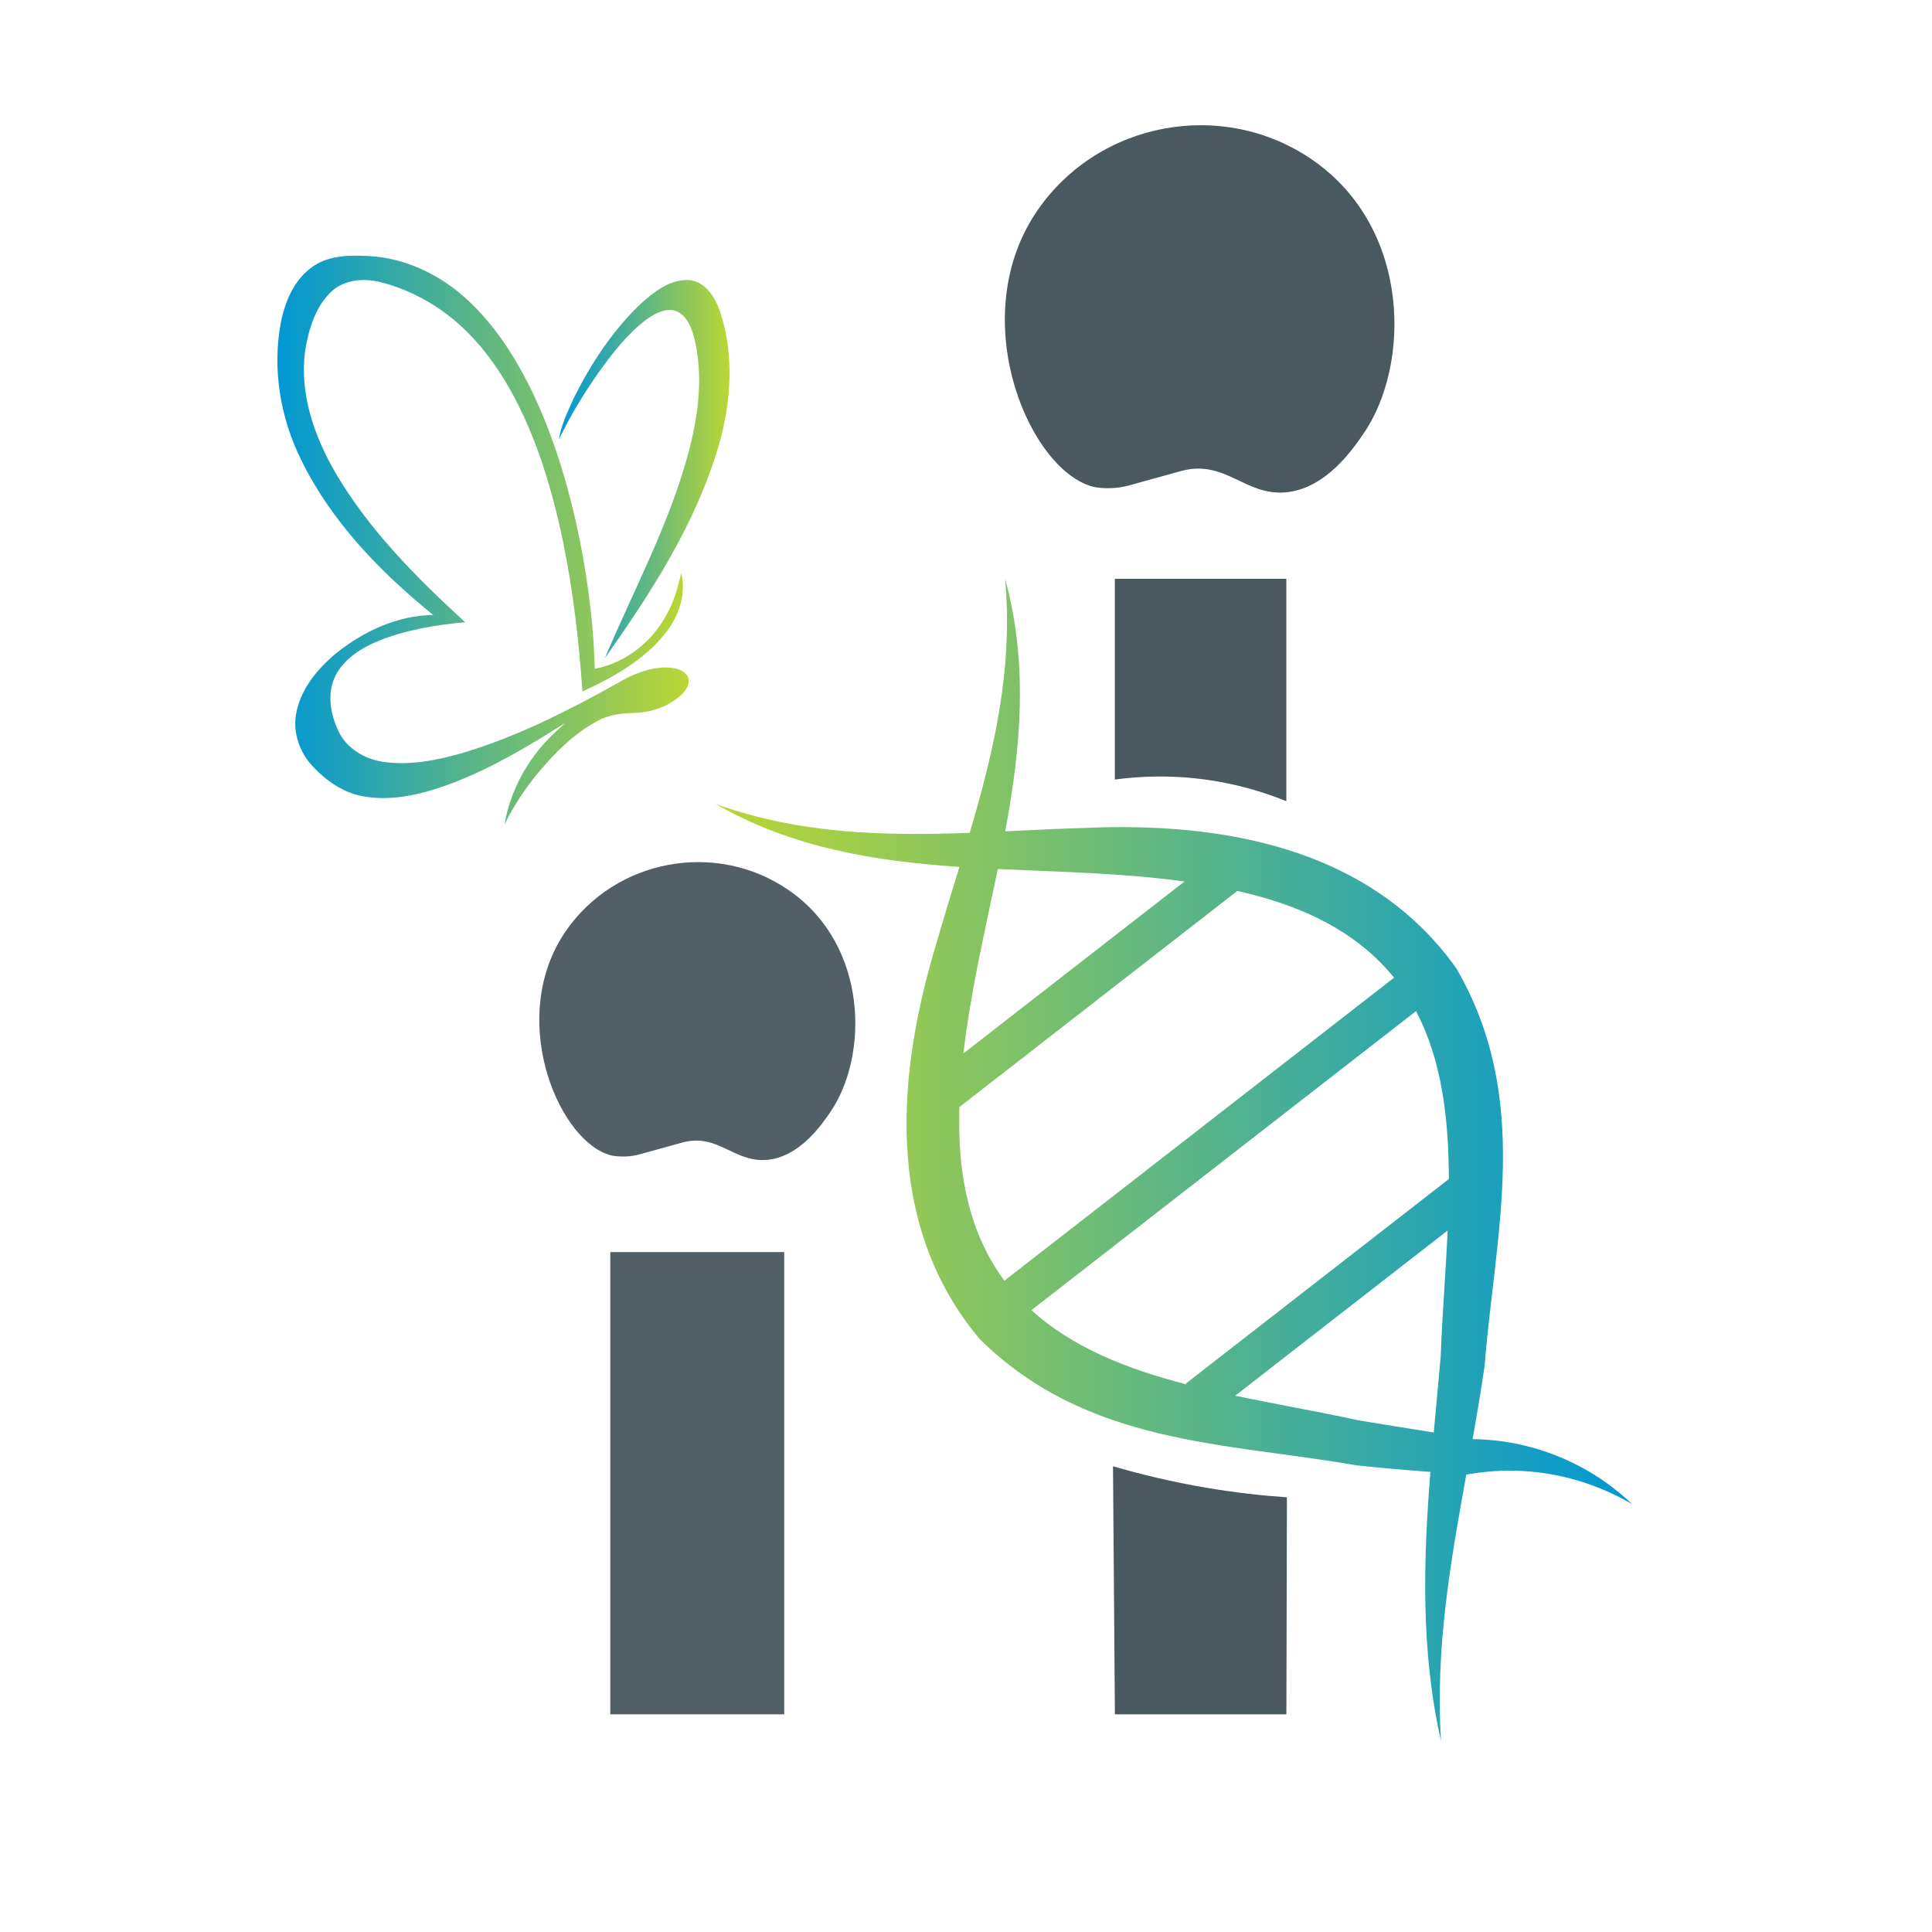 <?xml version="1.0" encoding="utf-8"?>
<svg viewBox="0 0 500 500" xmlns="http://www.w3.org/2000/svg" xmlns:xlink="http://www.w3.org/1999/xlink">
  <defs>
    <linearGradient id="linear-gradient" x1="12815.51" y1="408.91" x2="13052.72" y2="408.91" gradientTransform="translate(14371.69) rotate(-180) scale(1 -1)" gradientUnits="userSpaceOnUse">
      <stop offset="0" stop-color="#0097d4"/>
      <stop offset="1" stop-color="#bbd634"/>
    </linearGradient>
    <linearGradient id="linear-gradient-2" x1="13059.69" y1="248.53" x2="13166.14" y2="248.53" gradientTransform="translate(14371.69) rotate(-180) scale(1 -1)" gradientUnits="userSpaceOnUse">
      <stop offset="0" stop-color="#bbd634"/>
      <stop offset="1" stop-color="#0097d4"/>
    </linearGradient>
    <linearGradient id="linear-gradient-3" x1="13049.11" y1="230.15" x2="13093.25" y2="230.15" xlink:href="#linear-gradient-2"/>
  </defs>
  <g transform="matrix(1, 0, 0, 1, -1133.776, -108.748)">
    <path class="cls-1" d="M1376,353.28c-9.65,32-14.07,71.75,11.29,101.98,27.85,27.55,63.68,26.77,97.42,32.7,6.46.71,12.87,1.23,19.25,1.72-1.84,23.05-2.51,46.48,2.75,69.6-1.51-23.81,2.44-46.21,6.54-68.9,4.36-.8,10.02-1.36,16.55-.8,12.03,1.04,21.14,5.38,26.38,8.44-3.62-3.45-9.93-8.62-19.08-12.34-9.13-3.72-17.22-4.43-22.22-4.49,1.12-6.32,2.21-12.68,3.13-19.12,2.68-34.24,12.34-68.85-7.35-102.74-22.9-32.14-62.39-37.74-95.71-36.33-7.06.2-14.06.56-21.02.89,3.99-21.46,6.06-43.11-.03-65.34,2.1,23.39-2.9,44.58-9.16,65.73-21.99.81-43.71.4-65.78-7.46,19.96,11.44,41.39,14.82,63.11,16.28-2.05,6.68-4.13,13.39-6.08,20.19ZM1440.31,336.89l-57.19,44.47c1.82-15.94,5.59-31.79,8.89-47.71,16.2.76,32.45,1.03,48.3,3.23ZM1453.44,469.96l54.98-42.76c-.49,10.94-1.41,21.99-1.79,32.61-.57,6.5-1.2,13.07-1.8,19.67-6.53-1.06-13.03-2.08-19.46-3.14-10.35-2.27-21.24-4.14-31.93-6.39ZM1400.7,447.82l99.54-77.4c6.65,12.62,8.46,27.68,8.5,43.46l-68.07,52.93.18.23c-15.37-3.97-29.53-9.56-40.14-19.22ZM1382.07,395.25l71.93-55.93c2.81.64,5.6,1.37,8.37,2.2,14.92,4.55,25.18,11.57,32.19,20.25l-100.85,78.42c-6.65-8.97-10.91-20.64-11.59-36.27-.12-2.9-.12-5.79-.05-8.67Z" style="fill: url('#linear-gradient'); stroke-width: 0px;"/>
    <path class="cls-3" d="M1422.3,310.49c0-17.32,0-34.63,0-51.95h44.38c0,19.19,0,38.37,0,57.56-4.88-1.99-11.14-4.01-18.57-5.24-10.41-1.72-19.37-1.24-25.82-.37Z" style="fill: rgb(74, 88, 96); stroke-width: 0px;"/>
    <path class="cls-3" d="M1466.83,496.26c-.05,18.72-.1,37.43-.14,56.15h-44.38c-.16-21.57-.32-42.63-.49-64.2,7.23,2.12,15.41,4.09,24.43,5.61,7.35,1.24,14.25,2,20.58,2.43Z" style="fill: rgb(74, 88, 96); stroke-width: 0px;"/>
    <g>
      <path class="cls-4" d="M1214.97,177.57c4.16-2.79,9.41-2.8,14.23-2.56,9.83.51,19.12,5.14,26.15,11.91,6.48,6.14,11.4,13.73,15.4,21.66,5.53,11.12,9.29,23.04,12.05,35.13,2.8,12.52,4.56,25.29,4.9,38.12,8.07-1.53,15.07-7.1,18.78-14.38,1.84-3.25,2.73-6.88,3.62-10.46,1.28,5.47-.62,11.23-4.05,15.54-5.53,7.02-13.54,11.52-21.54,15.17-.92-13.16-2.43-26.3-5.11-39.22-2.26-10.8-5.31-21.49-9.88-31.56-3.71-8.13-8.46-15.9-14.82-22.24-6.09-6.12-13.81-10.67-22.18-12.85-4.42-1.17-9.62-.82-13.07,2.46-4.09,3.93-5.78,9.66-6.68,15.1-1.58,11.11,2.3,22.17,7.8,31.67,8.69,14.86,20.99,27.16,33.59,38.72-7.6.69-15.25,1.95-22.37,4.8-4.45,1.84-8.92,4.59-11.18,9.02-2.28,4.5-1.34,9.91.72,14.3,2.08,4.47,6.69,7.26,11.46,7.99,7.05,1.07,14.18-.4,20.94-2.35,13.87-4.16,26.85-10.75,39.46-17.76,4.06-2.39,8.59-4.43,13.4-4.28,1.88.08,4.08.53,5.14,2.26.77,1.6-.18,3.36-1.32,4.5-3.3,3.24-7.94,4.87-12.52,4.99-3.23.08-6.56.45-9.43,2.06-5.97,3.17-10.86,8.02-15.18,13.15-3.49,4.19-6.55,8.76-8.94,13.67,1.48-8.7,5.9-16.8,12.17-22.98,1.14-1.11,2.37-2.14,3.49-3.28-9.1,5.78-18.43,11.36-28.51,15.3-7.42,2.83-15.47,5.06-23.45,3.71-5.34-.84-9.94-4.12-13.53-8.02-3.18-3.53-4.93-8.43-4.13-13.17,1.07-6.48,5.51-11.81,10.42-15.91,7.1-5.68,15.9-9.79,25.12-9.87-13.71-11.07-26.35-24.12-34.18-40.09-5.4-10.89-7.54-23.49-5.3-35.49,1.1-5.64,3.57-11.49,8.53-14.76Z" style="fill: url('#linear-gradient-2'); stroke-width: 0px;"/>
      <path class="cls-5" d="M1299.76,187.21c3.4-3.03,7.47-6.21,12.28-5.99,4.25.34,6.77,4.41,8.04,8.06,3.8,11.26,2.94,23.58-.33,34.86-5.9,20.13-17.45,37.96-29.44,54.95,7.43-17.57,16.61-34.51,21.59-53.02,2.67-9.89,4.05-20.5,1.36-30.55-.79-2.61-2.12-5.64-5-6.43-2.69-.57-5.26.95-7.36,2.48-4.94,3.78-8.77,8.78-12.36,13.8-3.78,5.42-7.24,11.08-10.09,17.06.52-3.66,2.21-7.02,3.69-10.37,4.51-9.13,10.19-17.83,17.63-24.85Z" style="fill: url('#linear-gradient-3'); stroke-width: 0px;"/>
    </g>
    <path class="cls-3" d="M1415.39,234.32c.8.3,1.5.48,2.19.57,3.83.54,6.94-.11,8.33-.5,13.84-3.83,13.8-3.82,13.85-3.83,11.15-2.84,16.27,6.51,26.72,5.61,10.61-.91,17.69-11.65,20.02-14.98,12.42-17.77,12.58-53.41-13.13-71.11-23.11-15.9-55.2-9.97-71.11,13.13-18.44,26.8-3.22,65.09,13.13,71.11Z" style="fill: rgb(74, 88, 96); stroke-width: 0px;"/>
    <g>
      <rect class="cls-2" x="1291.72" y="432.78" width="45.01" height="119.63" style="fill: rgb(74, 88, 96); opacity: 0.95; stroke-width: 0px;"/>
      <path class="cls-2" d="M1290.83,407.43c.65.24,1.22.39,1.77.46,3.11.44,5.63-.09,6.76-.41,11.23-3.11,11.19-3.1,11.24-3.11,9.04-2.3,13.19,5.28,21.67,4.55,8.6-.74,14.35-9.45,16.24-12.15,10.08-14.41,10.21-43.32-10.65-57.67-18.74-12.9-44.78-8.09-57.68,10.65-14.96,21.74-2.61,52.8,10.65,57.67Z" style="fill: rgb(74, 88, 96); opacity: 0.95; stroke-width: 0px;"/>
    </g>
  </g>
</svg>
